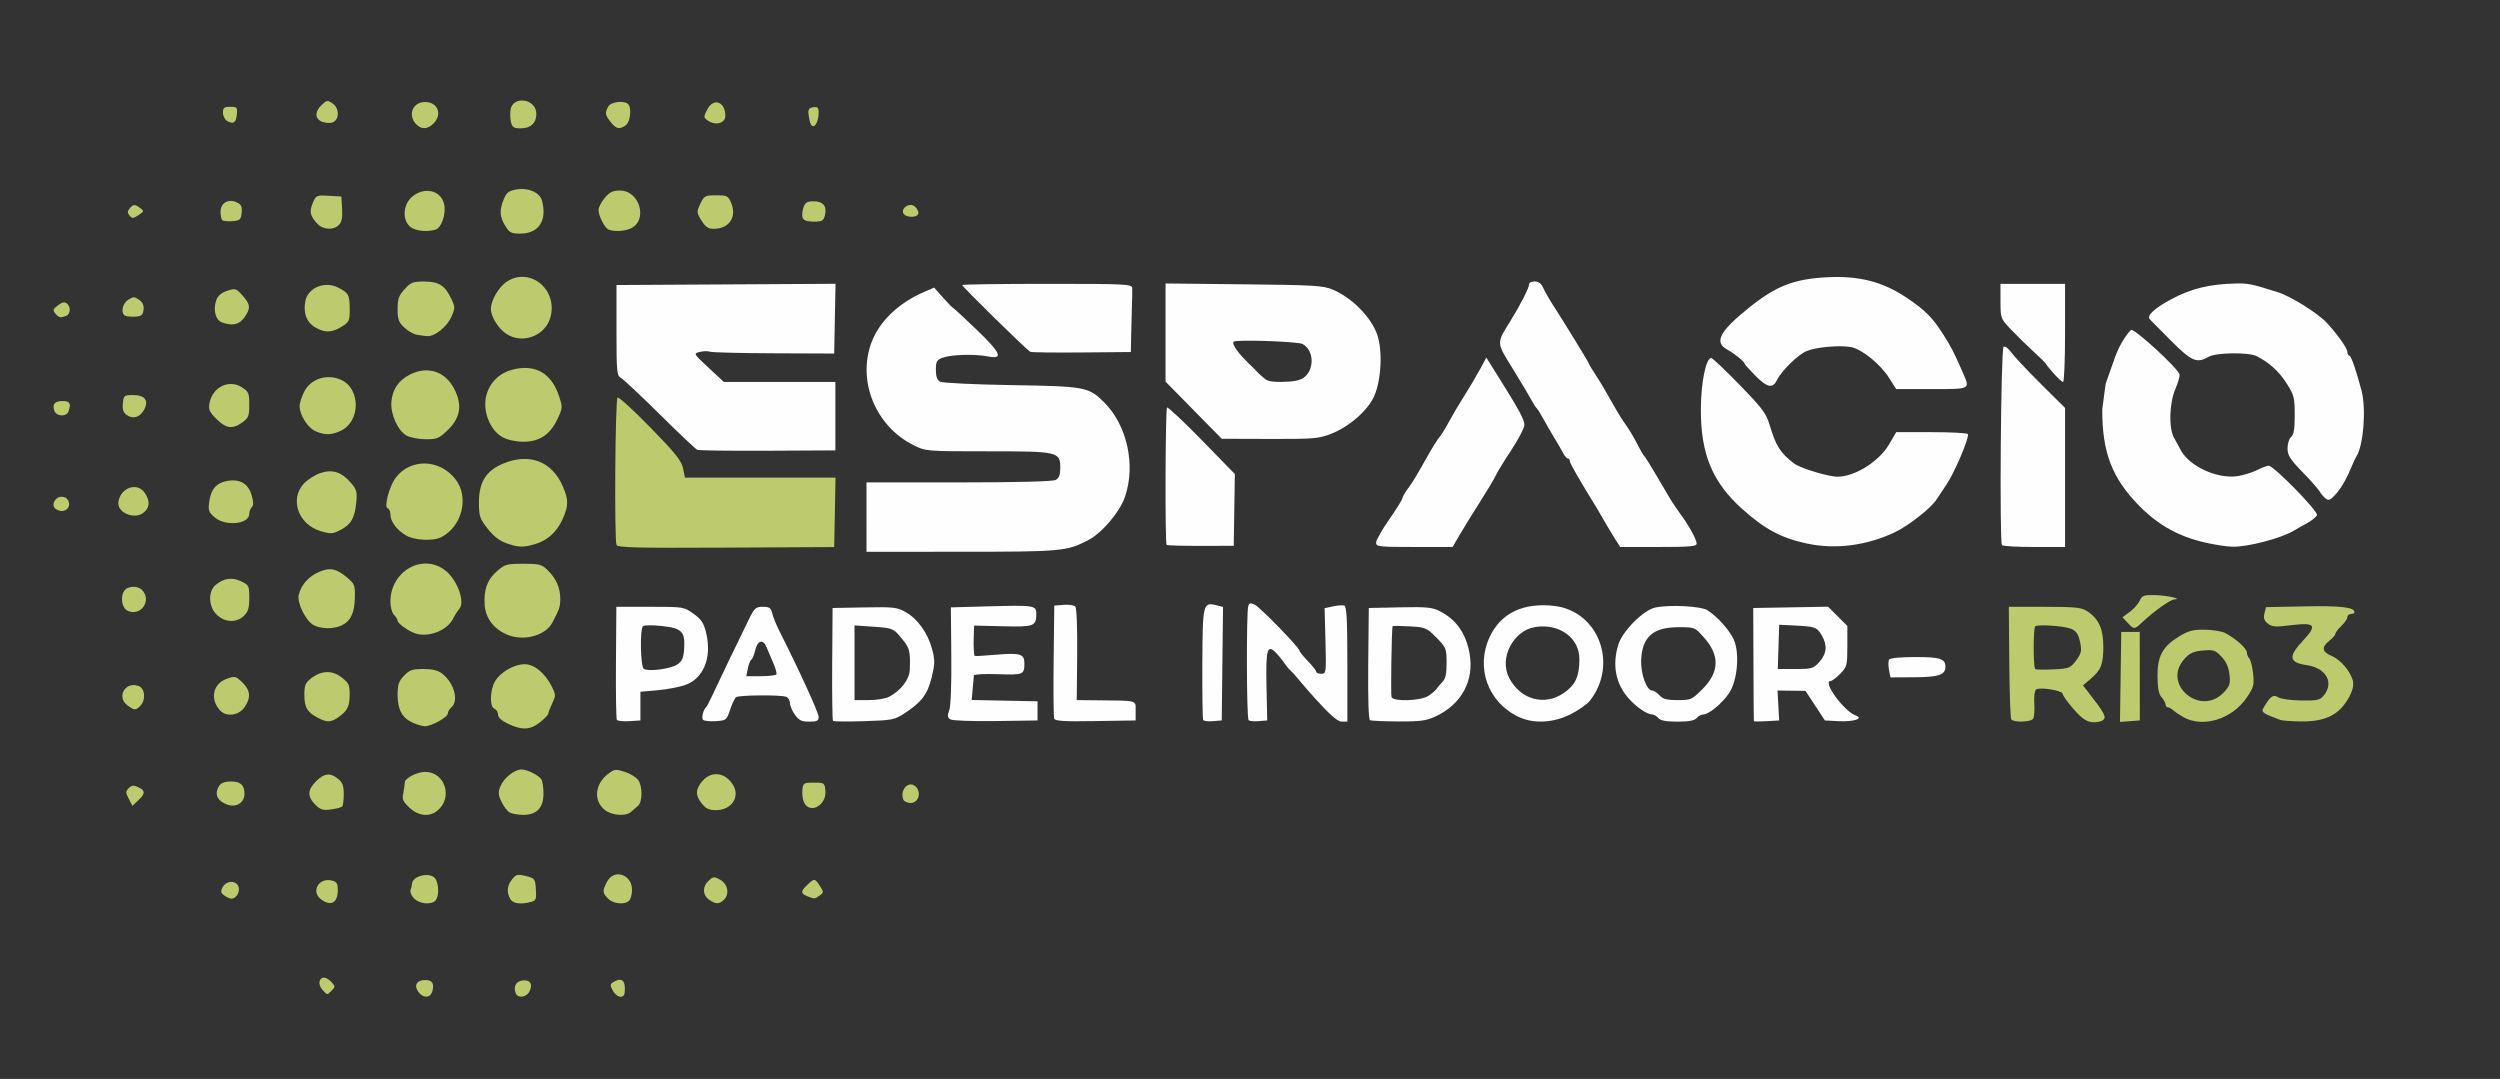 <?xml version="1.0" encoding="UTF-8" standalone="no"?>
<!-- Created with Inkscape (http://www.inkscape.org/) -->

<svg
   version="1.1"
   id="svg1"
   width="334.4"
   height="144.32"
   viewBox="0 0 334.4 144.32"
   xmlns="http://www.w3.org/2000/svg"
   xmlns:svg="http://www.w3.org/2000/svg">
  <rect x="0" y="0" width="334.4" height="144.32" fill="#333333" stroke="none"/>
  <defs
     id="defs1" />
  <g
     id="g1">
    <path
       style="fill:#fefefe"
       d="m 82.509,96.282 c -0.094,-0.152 -0.147,-3.615 -0.118,-7.696 l 0.053,-7.42 h 4.521 c 4.488,0 4.53,0.007 5.811,0.934 1.049,0.76 1.363,1.24 1.683,2.571 0.799,3.33 -0.369,6.146 -2.898,6.989 -0.78,0.26 -2.427,0.561 -3.659,0.669 l -2.24,0.197 v 1.92 1.92 l -1.491,0.096 c -0.82,0.053 -1.568,-0.028 -1.662,-0.18 z m 8.113,-7.417 c 0.637,-0.449 0.819,-0.884 0.894,-2.132 0.135,-2.257 -0.314,-2.708 -2.995,-3.001 -1.22,-0.134 -2.349,-0.123 -2.51,0.022 -0.441,0.402 -0.344,5.438 0.111,5.718 0.641,0.396 3.653,-0.011 4.5,-0.608 z m 3.388,7.386 c -0.189,-0.306 0.08,-1.341 0.429,-1.645 0.101,-0.088 0.412,-0.664 0.693,-1.28 0.582,-1.28 3.798,-7.973 5.036,-10.48 0.748,-1.515 0.932,-1.68 1.876,-1.68 0.878,0 1.08,0.142 1.253,0.88 0.114,0.484 0.535,1.528 0.936,2.32 2.62,5.173 5.269,10.96 5.269,11.51 0,0.543 -0.207,0.65 -1.258,0.65 -1.024,0 -1.382,-0.173 -1.92,-0.929 -0.364,-0.511 -0.662,-1.216 -0.662,-1.566 0,-0.35 -0.228,-0.724 -0.506,-0.831 -0.716,-0.275 -6.308,-0.233 -6.694,0.051 -0.176,0.129 -0.536,0.883 -0.8,1.675 -0.469,1.407 -0.514,1.442 -1.971,1.536 -0.82,0.053 -1.577,-0.042 -1.681,-0.211 z m 9.84,-6.045 c 0.08,-0.132 -0.107,-0.816 -0.416,-1.52 -0.309,-0.704 -0.722,-1.673 -0.917,-2.154 -0.456,-1.12 -1.219,-0.868 -1.516,0.5 -0.121,0.557 -0.344,1.092 -0.495,1.189 -0.151,0.097 -0.367,0.637 -0.48,1.2 l -0.205,1.024 h 1.941 c 1.068,0 2.007,-0.108 2.087,-0.24 z m 7.572,6.219 c -0.088,-0.091 -0.137,-3.526 -0.108,-7.632 l 0.052,-7.467 4.268,-0.08 c 3.924,-0.073 4.37,-0.021 5.535,0.643 1.601,0.913 2.947,2.815 3.515,4.966 0.384,1.456 0.376,1.941 -0.059,3.735 -0.551,2.269 -1.332,3.309 -3.603,4.802 -1.363,0.895 -1.65,0.952 -5.439,1.072 -2.2,0.07 -4.072,0.053 -4.16,-0.039 z m 7.486,-3.215 c 1.586,-0.823 2.751,-2.344 2.789,-3.642 0.078,-2.657 0.004,-2.9 -1.389,-4.533 -0.815,-0.956 -1.046,-1.037 -3.44,-1.203 l -2.566,-0.178 v 4.996 4.996 h 1.883 c 1.036,0 2.261,-0.196 2.723,-0.435 z m 8.198,3.009 c -0.378,-0.242 -0.406,-0.489 -0.137,-1.201 0.205,-0.543 0.315,-3.435 0.278,-7.337 l -0.06,-6.44 4.997,-0.136 c 6.145,-0.167 6.439,-0.123 6.432,0.978 -0.01,1.688 -0.267,1.786 -4.456,1.685 l -3.859,-0.092 -0.051,1.385 c -0.052,1.418 0.007,2.578 0.138,2.686 0.04,0.033 1.369,-0.048 2.953,-0.181 3.11,-0.261 3.68,-0.086 3.68,1.134 0,1.54 -0.129,1.594 -3.523,1.477 -1.758,-0.06 -3.211,0.012 -3.229,0.16 -0.018,0.148 -0.091,0.95 -0.163,1.781 l -0.131,1.511 4.403,0.089 4.403,0.089 v 1.28 1.28 l -5.6,0.079 c -3.152,0.045 -5.808,-0.054 -6.076,-0.226 z m 13.902,-0.093 c -0.087,-0.228 -0.12,-3.724 -0.073,-7.768 l 0.086,-7.353 1.242,-0.102 c 0.683,-0.056 1.385,0.041 1.559,0.215 0.191,0.191 0.294,2.743 0.26,6.422 l -0.056,6.105 2.818,0.028 c 5.415,0.053 5.058,-0.047 5.058,1.412 v 1.28 l -5.367,0.088 c -4.164,0.068 -5.403,-0.005 -5.526,-0.327 z m 19.927,0.177 c -0.08,-0.142 -0.13,-3.554 -0.11,-7.583 0.04,-8.017 0.088,-8.212 1.912,-7.754 l 0.855,0.215 -0.086,7.592 -0.086,7.592 -1.17,0.098 c -0.644,0.054 -1.236,-0.018 -1.316,-0.16 z m 6.075,0.024 c -0.276,-0.276 -0.31,-14.578 -0.037,-15.29 0.154,-0.402 0.327,-0.43 0.88,-0.144 0.764,0.396 5.944,5.723 5.959,6.127 0.005,0.141 0.513,0.775 1.129,1.409 0.616,0.634 1.12,1.275 1.12,1.424 0,0.149 0.303,0.271 0.672,0.271 0.656,0 0.669,-0.108 0.56,-4.387 l -0.112,-4.387 1.12,-0.242 c 0.616,-0.133 1.3,-0.18 1.52,-0.103 0.305,0.106 0.4,1.965 0.4,7.829 v 7.69 h -0.75 c -0.541,0 -1.524,-0.851 -3.52,-3.049 -1.523,-1.677 -2.751,-3.206 -2.873,-3.325 -0.06,-0.059 -0.121,-0.119 -0.35,-0.354 -0.185,-0.19 -0.414,-0.376 -0.687,-0.772 -0.241,-0.349 -0.778,-1.078 -1.255,-1.589 -1.284,-1.378 -1.488,-0.718 -1.379,4.449 l 0.094,4.48 -1.131,0.095 c -0.622,0.052 -1.234,-0.008 -1.36,-0.133 z m 16.251,0.013 c -0.203,-0.085 -0.293,-2.847 -0.246,-7.575 l 0.074,-7.44 4.161,-0.089 c 3.595,-0.077 4.325,-0.005 5.366,0.529 2.166,1.11 3.453,2.937 3.945,5.599 0.678,3.67 -1.071,6.887 -4.627,8.507 -1.18,0.538 -2.056,0.65 -4.895,0.63 -1.902,-0.014 -3.602,-0.086 -3.778,-0.16 z m 7.771,-3.247 c 0.478,-0.304 0.98,-0.729 1.116,-0.944 0.136,-0.216 0.496,-0.641 0.8,-0.946 0.407,-0.408 0.551,-1.08 0.547,-2.551 -0.006,-1.918 -0.06,-2.052 -1.367,-3.372 -1.304,-1.317 -1.454,-1.38 -3.594,-1.501 -1.228,-0.069 -2.247,-0.074 -2.264,-0.01 -0.13,0.493 -0.259,9.164 -0.141,9.476 0.238,0.629 3.85,0.517 4.903,-0.152 z m 12.132,2.813 c -4.138,-1.931 -5.837,-6.622 -3.889,-10.74 1.502,-3.174 4.505,-4.603 8.65,-4.116 5.913,0.695 8.569,7.819 4.731,12.685 -0.377,0.478 -1.557,1.301 -2.622,1.83 -2.289,1.136 -4.89,1.265 -6.87,0.341 z m 6.005,-3.212 c 1.562,-1.075 2.092,-2.22 2.092,-4.525 0,-2.846 -2.647,-4.791 -5.866,-4.308 -2.977,0.446 -4.913,4.177 -3.534,6.81 1.53,2.922 4.718,3.804 7.308,2.023 z m 12.652,3.352 c -0.219,-0.264 -0.593,-0.48 -0.831,-0.48 -0.696,0 -2.18,-1.032 -3.222,-2.24 -1.675,-1.943 -2.126,-4.391 -1.307,-7.085 0.556,-1.827 3.353,-4.64 4.951,-4.979 1.944,-0.412 6.141,-0.188 6.997,0.373 1.315,0.862 2.873,2.592 3.474,3.858 0.842,1.774 0.538,5.496 -0.587,7.197 -0.908,1.372 -2.72,2.875 -3.466,2.875 -0.27,0 -0.67,0.216 -0.889,0.48 -0.282,0.34 -1.029,0.48 -2.56,0.48 -1.531,0 -2.278,-0.14 -2.56,-0.48 z m 5.869,-3.84 c 2.303,-2.302 2.379,-4.518 0.238,-6.929 -1.234,-1.389 -1.239,-1.391 -3.431,-1.383 -3.393,0.013 -4.847,1.295 -4.976,4.389 -0.077,1.844 0.726,4.083 1.466,4.083 0.228,0 0.676,0.288 0.995,0.64 0.452,0.499 0.986,0.64 2.424,0.64 1.76,0 1.911,-0.066 3.285,-1.44 z m 6.905,4.257 c -0.014,-0.053 -0.038,-3.481 -0.054,-7.617 l -0.028,-7.52 5.006,-0.088 5.006,-0.088 1.288,1.288 1.288,1.288 v 2.709 c 0,2.572 -0.048,2.758 -0.949,3.68 -0.522,0.534 -1.098,0.971 -1.28,0.971 -1.172,0 1.774,4.062 3.349,4.617 1.141,0.403 -0.265,0.866 -2.301,0.759 l -1.82,-0.096 -1.3,-1.978 -1.3,-1.978 -1.869,-0.022 -1.869,-0.022 0.109,2 0.109,2 -1.68,0.097 c -0.924,0.053 -1.692,0.053 -1.706,0 z m 8.773,-7.934 c 0.986,-1.106 1.082,-2.236 0.304,-3.554 -0.645,-1.092 -0.87,-1.173 -3.611,-1.307 l -2.08,-0.102 -0.092,2.96 -0.092,2.96 h 2.359 c 2.216,0 2.411,-0.058 3.212,-0.957 z m 9.301,1.058 c -0.105,-0.561 -0.097,-1.173 0.019,-1.36 0.127,-0.205 1.515,-0.341 3.488,-0.341 3.351,0 4.045,0.224 4.045,1.305 0,1.079 -0.911,1.383 -4.191,1.399 l -3.17,0.016 z M 115.902,69.166 v -4.64 h 12.341 c 7.895,0 12.564,-0.119 12.96,-0.331 0.45,-0.241 0.619,-0.673 0.619,-1.582 0,-2.194 -0.23,-2.247 -9.705,-2.247 -8.256,0 -8.288,-0.003 -9.929,-0.823 -5.077,-2.538 -7.546,-8.586 -5.614,-13.751 1.044,-2.79 3.596,-5.247 6.973,-6.714 l 1.406,-0.611 1.197,1.349 c 0.659,0.742 1.25,1.351 1.314,1.354 0.064,0.003 1.449,1.281 3.077,2.841 3.365,3.225 3.741,4.085 1.6,3.663 -1.752,-0.345 -4.952,-0.251 -6.08,0.18 -0.757,0.289 -0.88,0.515 -0.88,1.613 0,0.908 0.169,1.367 0.583,1.589 0.321,0.172 4.605,0.377 9.52,0.456 9.939,0.161 10.333,0.234 12.427,2.328 3.056,3.056 4.22,8.358 2.768,12.606 -0.704,2.059 -3.079,4.855 -4.939,5.815 -2.866,1.479 -3.514,1.538 -16.918,1.542 l -12.72,0.004 z m 40.144,3.717 c -0.224,-0.224 -0.169,-18.145 0.056,-18.37 0.11,-0.11 2.196,1.846 4.636,4.347 l 4.437,4.546 -0.076,4.8 -0.076,4.8 -4.416,0.01 c -2.429,0.006 -4.481,-0.054 -4.56,-0.133 z m 28.016,-0.3 c 0,-0.321 0.792,-1.721 1.76,-3.111 0.968,-1.391 1.76,-2.654 1.76,-2.808 0,-0.154 0.324,-0.73 0.72,-1.282 0.81,-1.129 0.883,-1.249 2.592,-4.275 0.677,-1.2 1.429,-2.404 1.671,-2.676 0.242,-0.272 0.799,-1.172 1.239,-1.999 0.44,-0.827 1.344,-2.359 2.009,-3.403 0.665,-1.044 1.612,-2.64 2.104,-3.547 l 0.894,-1.648 1.671,2.666 c 2.77,4.42 3.42,5.627 3.42,6.354 0,0.382 -0.794,1.899 -1.764,3.372 -0.97,1.473 -1.908,3.007 -2.085,3.409 -0.177,0.402 -1.102,1.955 -2.056,3.451 -0.954,1.496 -2.177,3.476 -2.718,4.4 l -0.983,1.68 h -5.117 c -4.737,0 -5.117,-0.043 -5.117,-0.583 z m 31.892,-0.617 c -0.416,-0.66 -1.03,-1.687 -1.364,-2.282 -0.334,-0.595 -0.752,-1.315 -0.928,-1.6 -2.413,-3.908 -3.68,-6.112 -3.68,-6.403 0,-0.196 -0.121,-0.356 -0.269,-0.356 -0.148,0 -0.433,-0.324 -0.633,-0.72 -0.2,-0.396 -0.718,-1.296 -1.151,-2 -0.433,-0.704 -1.1,-1.856 -1.482,-2.56 -0.383,-0.704 -0.788,-1.352 -0.9,-1.44 -0.113,-0.088 -0.435,-0.592 -0.715,-1.12 -0.281,-0.528 -1.403,-2.409 -2.495,-4.18 -2.226,-3.612 -2.216,-3.289 -0.201,-6.54 1.28,-2.066 2.407,-4.304 2.407,-4.782 0,-0.186 0.337,-0.338 0.749,-0.338 0.508,0 0.875,0.283 1.142,0.88 0.216,0.484 0.72,1.384 1.119,2 1.566,2.415 4.99,8.001 4.99,8.14 0,0.081 0.412,0.767 0.917,1.524 0.504,0.757 1.389,2.24 1.965,3.296 0.577,1.056 1.352,2.349 1.723,2.873 0.838,1.185 1.289,1.935 2.022,3.367 0.315,0.616 0.661,1.192 0.768,1.28 0.107,0.088 0.872,1.312 1.7,2.72 0.828,1.408 1.677,2.847 1.885,3.199 0.209,0.351 0.749,1.143 1.2,1.76 1.195,1.633 2.22,3.489 2.22,4.02 0,0.383 -0.872,0.462 -5.116,0.462 h -5.116 z m 25.629,0.715 c -3.356,-0.733 -5.558,-1.918 -8.548,-4.601 -3.998,-3.588 -5.555,-7.359 -5.526,-13.385 0.017,-3.552 0.679,-6.81 1.384,-6.81 0.164,0 1.871,1.615 3.792,3.588 3.031,3.114 3.563,3.823 4.02,5.36 0.832,2.8 1.405,3.712 3.223,5.132 0.693,0.541 3.525,1.475 5.335,1.76 2.28,0.359 5.951,-1.771 7.436,-4.315 l 0.937,-1.605 h 4.714 c 2.593,0 4.786,0.116 4.874,0.259 0.24,0.388 -1.774,5.142 -2.856,6.74 -0.52,0.769 -1.145,1.705 -1.389,2.08 -0.716,1.101 -3.736,3.462 -5.507,4.304 -3.815,1.813 -8.01,2.34 -11.89,1.493 z m 26.199,0.229 c -0.348,-0.563 -0.141,-26.303 0.213,-26.521 0.195,-0.121 0.645,0.2 1.01,0.72 0.362,0.516 2.134,2.404 3.938,4.198 l 3.28,3.26 v 9.3 9.3 h -4.141 c -2.278,0 -4.212,-0.115 -4.299,-0.256 z m 27.142,-0.345 c -3.488,-0.802 -6.208,-2.312 -8.711,-4.835 -3.765,-3.795 -5.04,-7.314 -5.014,-13 l 0.455,-3.41 1.265,-3.576 c 0.702,-1.986 1.91,-3.508 2.162,-3.605 0.474,-0.182 6.246,5.126 6.451,5.932 0.06,0.234 -0.192,1.125 -0.56,1.979 -0.807,1.875 -0.901,5.159 -0.186,6.475 0.263,0.484 0.679,1.25 0.924,1.703 1.167,2.154 4.871,3.854 7.548,3.464 0.795,-0.116 1.98,-0.48 2.633,-0.808 0.653,-0.329 1.357,-0.598 1.565,-0.598 0.671,0 6.654,6.117 6.464,6.61 -0.097,0.252 -0.698,0.741 -1.336,1.087 -0.638,0.346 -1.377,0.765 -1.641,0.931 -1.698,1.066 -6.276,2.274 -8.386,2.211 -0.756,-0.022 -2.391,-0.274 -3.633,-0.56 z m 16.155,-5.885 c -0.277,-0.217 -0.639,-0.64 -0.805,-0.941 -0.166,-0.301 -1.2,-1.471 -2.297,-2.601 -1.675,-1.725 -1.995,-2.234 -1.995,-3.174 0,-0.616 0.216,-1.299 0.48,-1.518 0.353,-0.293 0.48,-1.071 0.48,-2.935 0,-2.337 -0.085,-2.67 -1.087,-4.236 -1.026,-1.604 -2.248,-2.717 -3.985,-3.63 -1.051,-0.552 -5.437,-0.498 -6.448,0.08 -1.591,0.91 -2.246,0.628 -5.039,-2.163 -1.452,-1.451 -2.723,-2.733 -2.826,-2.85 -0.443,-0.505 0.616,-1.483 2.958,-2.731 2.593,-1.382 5.058,-1.978 8.497,-2.058 1.707,-0.039 2.153,0.052 5.685,1.167 1.756,0.554 5.359,2.817 6.564,4.123 1.412,1.53 2.72,3.382 2.72,3.853 0,0.274 0.114,0.499 0.254,0.499 0.244,0 0.917,1.917 1.641,4.677 0.637,2.429 0.282,7.183 -0.654,8.763 -0.156,0.264 -0.371,0.696 -0.477,0.96 -0.75,1.87 -1.478,3.183 -2.258,4.074 -0.756,0.864 -0.988,0.969 -1.408,0.64 z M 93.268,60.167 c -0.217,-0.093 -2.456,-2.211 -4.977,-4.705 -2.521,-2.494 -4.863,-4.695 -5.206,-4.89 -0.583,-0.332 -0.623,-0.743 -0.623,-6.4 V 38.126 l 14.649,-0.083 14.649,-0.083 -0.089,4.665 -0.089,4.665 -8.08,-0.032 c -4.444,-0.017 -8.296,-0.115 -8.561,-0.216 -0.264,-0.101 -0.868,-0.087 -1.341,0.031 -0.856,0.215 -0.85,0.226 1.178,2.115 l 2.039,1.899 h 7.462 7.462 v 4.578 4.578 l -9.04,0.047 c -4.972,0.026 -9.217,-0.029 -9.434,-0.123 z m 66.394,-5.3 -3.76,-3.824 v -6.562 -6.562 l 10.48,0.111 c 9.457,0.1 10.62,0.17 11.92,0.723 2.524,1.074 5.062,3.632 5.892,5.942 0.776,2.157 0.575,6.207 -0.414,8.366 -0.868,1.894 -3.356,4.049 -5.737,4.969 -1.666,0.644 -2.365,0.702 -8.22,0.683 l -6.4,-0.021 z m 14.627,-4.282 c 1.567,-1.027 1.532,-3.72 -0.059,-4.572 -0.636,-0.34 -8.904,-0.618 -9.213,-0.309 -0.313,0.313 0.728,1.573 1.157,2.032 0.231,0.247 0.564,0.553 0.768,0.79 0.229,0.265 0.588,0.535 0.836,0.811 0.232,0.259 0.606,0.674 0.995,0.976 0.613,0.478 0.537,0.772 2.552,0.772 1.458,0 2.458,-0.169 2.965,-0.501 z m 78.397,-0.034 c -1.161,-1.84 -3.645,-3.852 -5.087,-4.123 -1.514,-0.284 -4.609,-0.01 -5.936,0.526 -1.144,0.462 -3.342,2.611 -3.981,3.892 -0.576,1.156 -1.303,1.009 -2.868,-0.579 -0.81,-0.821 -1.472,-1.562 -1.472,-1.646 0,-0.247 -1.367,-1.348 -2.32,-1.87 -1.777,-0.973 -1.013,-2.433 2.934,-5.604 3.629,-2.915 6.032,-3.844 10.514,-4.065 4.23,-0.208 7.389,0.61 10.556,2.734 2.485,1.667 3.45,2.636 4.928,4.951 1.026,1.607 1.456,2.448 2.622,5.129 0.956,2.2 1.055,2.149 -4.21,2.149 h -4.736 z m 21.995,-0.616 c -0.56,-0.633 -1.019,-1.203 -1.019,-1.267 0,-0.064 -0.748,-0.806 -1.663,-1.649 -0.914,-0.843 -2.28,-2.181 -3.035,-2.973 -1.356,-1.423 -1.372,-1.467 -1.377,-3.76 l -0.005,-2.32 h 4.32 4.32 v 6.56 c 0,3.608 -0.117,6.56 -0.261,6.56 -0.144,0 -0.72,-0.518 -1.28,-1.151 z M 137.816,47.062 c -0.402,-0.173 -9.114,-8.715 -9.114,-8.936 0,-0.088 5.112,-0.16 11.36,-0.16 10.596,0 11.362,0.038 11.386,0.56 0.014,0.308 -0.004,1.424 -0.042,2.48 -0.037,1.056 -0.085,2.856 -0.106,4 l -0.038,2.08 -6.56,0.058 c -3.608,0.032 -6.707,-0.005 -6.886,-0.082 z"
       id="path13" />
    <path
       style="fill:#bdcb6e"
       d="m 55.929,132.628 c -0.594,-0.848 -0.166,-1.542 0.953,-1.542 0.923,0 1.218,0.446 0.964,1.458 -0.248,0.988 -1.252,1.032 -1.917,0.084 z m 13.056,0.237 c -0.349,-0.91 0.03,-1.617 0.922,-1.72 1.034,-0.119 1.416,0.532 0.889,1.516 -0.408,0.762 -1.547,0.89 -1.81,0.204 z m 12.986,-0.359 c -0.377,-0.704 -0.373,-0.863 0.026,-1.115 1.02,-0.645 1.585,-0.355 1.585,0.816 0,0.872 -0.13,1.12 -0.586,1.12 -0.322,0 -0.784,-0.369 -1.025,-0.821 z m -38.858,-0.127 c -0.612,-0.677 -0.467,-1.612 0.25,-1.612 0.242,0 0.686,0.271 0.985,0.602 0.502,0.555 0.504,0.643 0.027,1.12 -0.64,0.64 -0.578,0.646 -1.262,-0.11 z m -0.1,-12.03 c -1.491,-1.044 -0.414,-3.018 1.399,-2.563 0.618,0.155 0.77,0.401 0.77,1.243 0,1.707 -0.865,2.233 -2.169,1.32 z m 12.384,-0.167 c -0.366,-0.366 -0.582,-0.881 -0.48,-1.146 0.102,-0.265 0.185,-0.603 0.185,-0.752 0,-1.194 2.613,-1.733 3.189,-0.658 0.447,0.836 0.419,2.365 -0.053,2.837 -0.6,0.6 -2.109,0.451 -2.841,-0.281 z m 12.836,0.046 c -0.492,-0.92 -0.404,-1.781 0.269,-2.612 0.536,-0.662 0.733,-0.709 1.84,-0.435 1.195,0.295 1.243,0.359 1.335,1.785 0.085,1.312 0.013,1.501 -0.64,1.676 -1.408,0.377 -2.465,0.221 -2.805,-0.413 z m 13.109,-0.021 c -0.768,-0.768 -0.786,-1.029 -0.152,-2.256 0.93,-1.799 3.352,-1.008 3.352,1.095 0,0.568 -0.173,1.206 -0.384,1.417 -0.592,0.592 -2.105,0.455 -2.816,-0.256 z m 13.511,0.142 c -0.892,-0.625 -0.914,-1.779 -0.049,-2.562 0.604,-0.547 0.737,-0.557 1.52,-0.12 1.019,0.57 1.287,1.905 0.533,2.659 -0.65,0.65 -1.1,0.655 -2.003,0.022 z M 30.002,119.781 c -0.482,-0.352 -0.518,-0.544 -0.21,-1.12 0.486,-0.909 1.83,-0.934 2.114,-0.039 0.221,0.695 -0.309,1.585 -0.943,1.585 -0.209,0 -0.641,-0.191 -0.961,-0.425 z m 77.979,0.095 c -0.909,-0.366 -0.905,-0.664 0.021,-1.534 0.935,-0.879 0.989,-0.874 1.665,0.158 0.534,0.815 0.533,0.872 -0.024,1.28 -0.666,0.487 -0.688,0.488 -1.661,0.097 z M 54.777,108.042 c -0.873,-0.815 -1.002,-1.119 -0.834,-1.96 0.109,-0.547 0.199,-1.189 0.199,-1.427 0,-0.557 1.647,-1.408 2.725,-1.408 2.674,0 3.76,3.456 1.632,5.193 -1.066,0.87 -2.533,0.714 -3.723,-0.398 z m 13.375,0.625 c -0.302,-0.176 -0.787,-0.821 -1.078,-1.433 -0.444,-0.935 -0.464,-1.267 -0.128,-2.078 0.457,-1.104 1.874,-2.229 2.808,-2.229 0.777,0 2.308,0.767 2.67,1.339 0.147,0.232 0.269,1.08 0.272,1.885 0.006,1.901 -0.915,2.86 -2.736,2.846 -0.693,-0.005 -1.507,-0.154 -1.809,-0.33 z m 12.778,-0.304 c -1.603,-1.261 -1.38,-3.524 0.482,-4.902 0.796,-0.589 0.98,-0.607 2.183,-0.21 0.722,0.238 1.519,0.727 1.77,1.086 0.607,0.867 0.587,2.935 -0.034,3.457 -0.27,0.227 -0.692,0.593 -0.937,0.813 -0.681,0.611 -2.544,0.48 -3.464,-0.244 z M 42.166,107.62 c -1.074,-1.074 -1.042,-1.965 0.111,-3.118 1.088,-1.088 1.895,-1.177 2.949,-0.324 0.592,0.479 0.755,0.924 0.755,2.053 0,0.793 -0.096,1.538 -0.214,1.655 -0.117,0.117 -0.791,0.291 -1.496,0.386 -1.08,0.145 -1.412,0.042 -2.106,-0.652 z m 51.715,-0.123 c -0.898,-1.115 -0.871,-1.952 0.095,-3.051 1.264,-1.437 3.228,-1.092 4.172,0.732 0.805,1.556 -0.408,3.188 -2.37,3.188 -0.918,0 -1.361,-0.203 -1.897,-0.869 z m -63.628,0.071 c -1.077,-0.453 -1.48,-1.146 -1.165,-2.001 0.288,-0.78 0.738,-1.029 1.869,-1.035 1.202,-0.006 1.744,0.498 1.744,1.622 0,1.278 -1.168,1.953 -2.449,1.414 z m 77.321,-0.176 c -0.193,-0.36 -0.306,-1.116 -0.251,-1.68 0.096,-0.987 0.153,-1.025 1.539,-1.025 1.399,0 1.443,0.03 1.543,1.07 0.184,1.919 -2.002,3.183 -2.83,1.635 z m -90.349,-0.542 c -0.436,-0.843 -0.436,-0.993 0.001,-1.43 0.388,-0.388 0.646,-0.415 1.26,-0.131 0.975,0.452 0.975,0.859 0.001,1.774 l -0.775,0.728 z m 103.6,0.096 c -0.507,-1.321 0.765,-2.628 1.673,-1.72 0.793,0.793 0.353,2.182 -0.692,2.182 -0.442,0 -0.884,-0.208 -0.981,-0.461 z M 67.982,96.825 c -0.886,-0.415 -1.36,-0.846 -1.36,-1.234 0,-0.328 -0.216,-0.679 -0.48,-0.781 -0.668,-0.256 -0.622,-2.465 0.077,-3.683 0.697,-1.214 2.554,-2.282 3.967,-2.281 1.273,8.89e-4 2.697,1.166 3.6,2.946 0.566,1.115 0.571,1.252 0.079,2.288 -0.288,0.606 -0.523,1.224 -0.523,1.374 -5e-6,0.149 -0.496,0.668 -1.103,1.152 -1.304,1.041 -2.386,1.096 -4.257,0.219 z M 55.231,96.68 c -1.423,-0.625 -2.049,-1.762 -2.049,-3.724 0,-1.38 0.151,-1.831 0.86,-2.571 0.734,-0.767 1.112,-0.898 2.59,-0.898 1.248,0 1.957,0.179 2.548,0.644 1.573,1.237 2.217,3.635 1.203,4.476 -0.264,0.219 -0.48,0.594 -0.48,0.833 0,0.502 -2.26,1.74 -3.107,1.701 -0.315,-0.014 -1.019,-0.222 -1.563,-0.461 z M 279.829,96.595 c -0.775,-0.081 -1.394,-0.52 -2.48,-1.762 -0.796,-0.91 -1.448,-1.824 -1.448,-2.03 0,-0.43 -2.984,-0.926 -3.533,-0.588 -0.217,0.134 -0.321,0.883 -0.26,1.868 0.056,0.904 -0.012,1.824 -0.152,2.044 -0.302,0.477 -2.652,0.539 -2.937,0.078 -0.11,-0.177 -0.226,-3.633 -0.259,-7.68 l -0.06,-7.358 4.8,0.002 c 4.149,0.002 4.923,0.083 5.707,0.6 1.519,1.002 2.133,2.355 2.133,4.706 0,2.392 -0.296,3.144 -1.712,4.348 l -1.007,0.857 0.704,0.903 c 2.178,2.795 2.458,3.32 1.99,3.726 -0.25,0.216 -0.918,0.345 -1.486,0.285 z m -2.145,-8.23 c 0.662,-0.868 0.775,-1.281 0.604,-2.197 -0.354,-1.888 -0.761,-2.182 -3.373,-2.438 -1.305,-0.128 -2.513,-0.107 -2.683,0.047 -0.268,0.242 -0.278,5.274 -0.012,5.709 0.054,0.088 1.122,0.112 2.373,0.054 2.151,-0.101 2.32,-0.165 3.091,-1.175 z m -235.223,7.618 c -1.392,-0.751 -1.738,-1.352 -1.75,-3.033 -0.008,-1.238 0.134,-1.61 0.822,-2.152 1.427,-1.123 2.84,-1.195 4.13,-0.211 1.001,0.764 1.116,1.009 1.107,2.356 -0.011,1.594 -0.305,2.159 -1.581,3.038 -0.97,0.669 -1.492,0.669 -2.729,0.002 z m 241.193,-5.438 0.087,-6.019 h 1.236 1.236 l 0.004,5.92 0.004,5.92 -1.327,0.099 -1.327,0.099 z m 8.419,5.392 c -0.522,-0.292 -1.144,-0.711 -1.383,-0.931 -0.239,-0.22 -0.568,-0.4 -0.731,-0.4 -0.163,0 -0.297,-0.169 -0.297,-0.375 0,-0.206 -0.237,-0.636 -0.526,-0.956 -0.375,-0.414 -0.532,-1.21 -0.546,-2.763 -0.025,-2.723 0.649,-3.999 2.823,-5.342 1.306,-0.807 1.875,-0.96 3.504,-0.94 1.07,0.013 2.305,0.217 2.745,0.452 1.416,0.759 2.88,2.07 2.88,2.58 10e-6,0.273 0.146,0.642 0.325,0.821 0.179,0.179 0.407,1.086 0.507,2.017 0.166,1.54 0.087,1.832 -0.88,3.249 -1.941,2.845 -5.828,4.039 -8.421,2.588 z m 5.385,-3.325 c 0.799,-0.852 0.896,-1.16 0.757,-2.396 -0.11,-0.978 -0.445,-1.718 -1.076,-2.383 -0.832,-0.876 -1.063,-0.951 -2.498,-0.817 -1.267,0.119 -1.759,0.348 -2.48,1.154 -3.022,3.382 2.192,7.754 5.297,4.442 z m 7.564,3.687 c -2.359,-0.866 -2.593,-1.033 -2.262,-1.604 0.918,-1.579 1.291,-1.85 1.965,-1.429 0.362,0.226 1.727,0.417 3.092,0.433 2.164,0.025 2.511,-0.054 3.024,-0.688 1.389,-1.715 0.297,-3.66 -2.267,-4.037 -2.42,-0.356 -2.545,-1.123 -0.533,-3.274 1.958,-2.093 1.668,-2.473 -1.581,-2.074 -2.121,0.261 -2.564,0.229 -3.124,-0.224 -0.485,-0.393 -0.599,-0.741 -0.443,-1.36 l 0.209,-0.832 5.199,-0.102 c 4.805,-0.094 6.63,0.12 6.637,0.778 0.001,0.132 -0.214,0.24 -0.478,0.24 -0.264,0 -0.48,0.191 -0.48,0.424 0,0.233 -0.36,0.762 -0.8,1.176 -0.44,0.413 -0.8,0.886 -0.8,1.05 0,0.164 -0.36,0.581 -0.8,0.927 -1.096,0.862 -1.003,1.491 0.301,2.035 1.209,0.505 2.547,2.087 2.848,3.368 0.125,0.529 -0.041,1.259 -0.466,2.052 -1.301,2.428 -3.146,3.379 -6.482,3.342 -1.254,-0.014 -2.497,-0.105 -2.761,-0.202 z M 29.416,95.006 c -1.359,-1.508 -0.934,-3.538 0.878,-4.194 1.135,-0.41 1.228,-0.39 2.118,0.462 1.101,1.054 1.182,2.079 0.269,3.362 -0.78,1.096 -2.44,1.283 -3.264,0.369 z M 17.102,94.391 c -1.583,-1.104 -0.379,-3.304 1.44,-2.631 0.868,0.321 0.996,1.886 0.217,2.664 -0.609,0.609 -0.74,0.607 -1.657,-0.033 z m 50.64,-9.542 c -1.728,-0.767 -2.787,-2.186 -2.91,-3.9 -0.149,-2.079 0.33,-3.398 1.66,-4.565 1.027,-0.902 1.293,-0.976 3.503,-0.976 2.181,0 2.47,0.078 3.28,0.88 1.116,1.105 1.666,2.354 1.666,3.779 0,1.097 -0.067,1.303 -1.041,3.181 -0.941,1.816 -3.927,2.592 -6.159,1.602 z m -12.16,-0.114 c -0.925,-0.301 -2.4,-1.35 -2.4,-1.708 0,-0.168 -0.216,-0.522 -0.48,-0.786 -0.268,-0.268 -0.48,-1.05 -0.48,-1.769 0,-4.14 4.423,-6.575 7.435,-4.092 1.527,1.259 2.556,4.116 1.807,5.019 -0.258,0.312 -0.649,0.927 -0.868,1.367 -0.776,1.561 -3.264,2.537 -5.015,1.968 z m -13.6,-1.102 c -1.055,-0.533 -2.279,-2.99 -2.022,-4.057 0.32,-1.327 1.265,-2.419 2.623,-3.031 1.516,-0.684 2.371,-0.527 3.842,0.705 1.013,0.848 1.081,1.026 1.041,2.742 -0.047,2.03 -0.588,3.123 -1.824,3.687 -1.058,0.482 -2.657,0.463 -3.66,-0.045 z m 242.616,-0.326 -0.695,-0.74 0.976,-0.722 c 0.537,-0.397 1.136,-1.072 1.331,-1.5 0.311,-0.683 0.553,-0.774 1.983,-0.746 1.601,0.031 3.822,0.51 2.671,0.576 -0.565,0.032 -2.623,1.486 -4.284,3.026 -1.107,1.027 -1.116,1.027 -1.982,0.105 z M 29.082,82.312 c -1.199,-1.032 -1.315,-3.203 -0.218,-4.091 1.104,-0.894 2.18,-1.04 3.392,-0.462 1.035,0.493 1.086,0.599 1.086,2.227 0,1.373 -0.146,1.846 -0.741,2.405 -0.978,0.919 -2.396,0.887 -3.519,-0.079 z M 17.102,81.712 c -1.035,-0.465 -1.044,-2.686 -0.012,-3.068 0.95,-0.352 1.8,-0.093 2.209,0.672 0.785,1.468 -0.688,3.074 -2.197,2.396 z M 82.465,72.9 c -0.305,-0.794 -0.173,-19.53 0.139,-19.723 0.166,-0.103 2.146,1.702 4.4,4.011 3.339,3.421 4.145,4.429 4.356,5.448 l 0.259,1.25 h 10.07 10.07 l -0.089,4.644 -0.088,4.644 -14.477,0.076 C 85.292,73.312 82.599,73.248 82.465,72.9 Z M 67.692,72.644 c -0.89,-0.315 -1.711,-0.96 -2.48,-1.947 -1.044,-1.34 -1.15,-1.662 -1.15,-3.51 0,-2.707 0.957,-4.228 3.262,-5.186 3.5,-1.455 6.526,-0.289 7.965,3.07 0.769,1.795 0.768,2.571 -0.005,4.309 -0.782,1.758 -1.999,2.879 -3.67,3.382 -1.639,0.493 -2.253,0.475 -3.923,-0.117 z M 54.259,71.593 c -1.229,-0.75 -2.037,-1.856 -2.037,-2.791 0,-0.386 -0.17,-0.759 -0.379,-0.828 -0.505,-0.168 0.25,-2.977 1.098,-4.087 1.999,-2.615 5.893,-2.499 8,0.239 1.834,2.383 0.877,6.274 -1.899,7.717 -1.104,0.574 -3.65,0.441 -4.784,-0.25 z M 42.901,71.047 c -3.008,-0.889 -4.203,-4.284 -2.244,-6.375 0.502,-0.536 1.502,-1.168 2.222,-1.406 1.611,-0.532 2.856,-0.116 4.107,1.37 0.729,0.866 0.81,1.192 0.661,2.639 -0.212,2.055 -0.713,2.904 -2.145,3.636 -1.005,0.514 -1.273,0.527 -2.601,0.135 z M 28.705,69.197 c -0.79,-0.679 -0.875,-0.927 -0.717,-2.105 0.22,-1.643 0.947,-2.49 2.363,-2.756 1.688,-0.317 2.835,0.328 3.291,1.85 0.278,0.928 0.291,1.397 0.045,1.644 -0.19,0.19 -0.345,0.599 -0.345,0.909 0,1.387 -3.188,1.702 -4.636,0.457 z M 17.028,68.77 c -0.915,-0.359 -1.353,-1.052 -1.158,-1.83 0.462,-1.842 2.567,-2.431 3.515,-0.984 0.677,1.033 0.654,1.868 -0.068,2.522 -0.589,0.533 -1.41,0.638 -2.289,0.293 z M 7.468,68.081 c -0.693,-0.439 -0.141,-1.635 0.754,-1.635 0.491,0 0.833,0.239 0.973,0.68 0.21,0.661 -0.241,1.23 -0.973,1.23 -0.176,0 -0.515,-0.124 -0.754,-0.275 z M 67.257,58.496 c -0.719,-0.381 -1.355,-1.092 -1.789,-2 -1.437,-3.006 -0.015,-6.257 3.086,-7.053 3.034,-0.779 5.193,0.449 6.219,3.538 0.5,1.505 0.493,1.603 -0.218,3.098 -0.979,2.059 -2.413,3.008 -4.546,3.008 -0.976,0 -2.088,-0.239 -2.753,-0.591 z M 54.386,58.266 c -1.169,-0.634 -2.192,-2.923 -2.035,-4.552 0.16,-1.66 0.967,-2.841 2.467,-3.606 2.408,-1.228 4.782,-0.432 5.994,2.009 1.05,2.117 0.752,3.811 -0.962,5.449 -1.128,1.078 -1.424,1.199 -2.922,1.187 -0.917,-0.007 -2.061,-0.227 -2.542,-0.488 z m -12.213,-0.601 c -1.005,-0.444 -2.076,-2.134 -2.098,-3.311 -0.007,-0.403 0.269,-1.287 0.615,-1.965 0.889,-1.742 3.065,-2.433 4.952,-1.573 2.604,1.186 2.584,5.544 -0.031,6.791 -1.277,0.609 -2.157,0.624 -3.438,0.058 z M 28.951,56.04 c -0.972,-0.972 -1.098,-1.268 -0.92,-2.159 0.424,-2.122 2.592,-3.173 4.306,-2.088 0.921,0.583 1.005,0.778 1.005,2.343 0,1.519 -0.102,1.78 -0.929,2.369 -1.32,0.94 -2.171,0.825 -3.461,-0.465 z M 16.914,55.484 c -0.415,-0.303 -0.553,-0.745 -0.478,-1.532 0.1,-1.054 0.164,-1.106 1.35,-1.106 1.622,0 2.167,0.746 1.464,2.003 -0.561,1.003 -1.489,1.255 -2.337,0.635 z m -9.652,-0.555 c -0.286,-0.902 0.052,-1.283 1.138,-1.283 0.951,0 1.147,0.371 0.747,1.414 -0.282,0.736 -1.64,0.642 -1.885,-0.131 z M 67.791,44.697 c -1.121,-0.717 -2.129,-2.317 -2.129,-3.379 0,-1.182 1.11,-3.031 2.229,-3.711 3.15,-1.915 6.809,1.251 5.705,4.936 -0.716,2.389 -3.704,3.499 -5.805,2.154 z m -12.049,0.079 c -0.44,-0.079 -1.196,-0.518 -1.68,-0.976 -0.736,-0.696 -0.88,-1.1 -0.88,-2.461 0,-1.356 0.158,-1.802 0.942,-2.66 0.838,-0.918 1.129,-1.03 2.64,-1.021 1.953,0.012 2.756,0.527 3.601,2.308 0.525,1.105 0.525,1.242 0.013,2.403 -0.592,1.341 -2.23,2.663 -3.216,2.594 -0.341,-0.024 -0.98,-0.108 -1.42,-0.187 z M 42.092,43.748 c -1.122,-0.684 -1.572,-1.986 -1.228,-3.553 0.383,-1.742 2.614,-2.627 4.363,-1.731 1.416,0.726 1.544,0.966 1.55,2.915 0.004,1.535 -0.073,1.702 -1.073,2.32 -1.339,0.828 -2.312,0.841 -3.612,0.048 z M 29.624,43.092 c -0.809,-0.327 -1.135,-1.68 -0.702,-2.921 0.215,-0.617 0.666,-1.009 1.464,-1.273 1.099,-0.363 1.195,-0.333 2.054,0.629 1.076,1.204 1.117,1.717 0.24,2.95 -0.689,0.968 -1.686,1.168 -3.056,0.615 z M 7.397,41.936 c -0.361,-0.435 -0.309,-0.596 0.355,-1.097 0.562,-0.424 0.892,-0.494 1.184,-0.251 0.565,0.469 0.507,1.431 -0.101,1.664 -0.758,0.291 -0.975,0.243 -1.439,-0.316 z m 9.385,0.306 c -0.674,-0.285 -0.453,-1.607 0.358,-2.138 0.681,-0.447 0.828,-0.447 1.458,-0.006 0.483,0.338 0.67,0.755 0.602,1.34 -0.08,0.691 -0.277,0.861 -1.058,0.911 -0.528,0.034 -1.14,-0.014 -1.36,-0.107 z M 67.578,30.206 c -0.751,-1.231 -0.797,-2.116 -0.187,-3.577 0.373,-0.894 0.668,-1.113 1.731,-1.293 1.553,-0.262 3.085,0.417 3.374,1.497 0.714,2.665 -0.429,4.413 -2.886,4.413 -1.234,0 -1.472,-0.122 -2.032,-1.04 z m -12.369,0.342 c -1.409,-0.682 -1.456,-3.078 -0.083,-4.233 1.622,-1.365 3.811,-0.884 4.268,0.936 0.325,1.295 -0.336,3.25 -1.175,3.474 -1.035,0.277 -2.214,0.208 -3.01,-0.177 z m 26.205,0.164 c -0.527,-0.212 -1.353,-1.815 -1.353,-2.625 0,-0.347 0.373,-1.074 0.828,-1.616 0.654,-0.778 1.081,-0.985 2.03,-0.985 2.669,0 3.795,3.998 1.43,5.076 -0.817,0.372 -2.207,0.443 -2.936,0.15 z M 42.405,29.886 c -0.939,-1.043 -1.049,-1.585 -0.557,-2.754 0.424,-1.008 0.489,-1.037 2.126,-0.943 l 1.688,0.097 0.095,1.642 c 0.069,1.184 -0.049,1.786 -0.423,2.16 -0.744,0.744 -2.166,0.646 -2.929,-0.202 z m 51.423,-0.39 c -0.659,-1.067 -0.665,-1.154 -0.15,-2.24 0.507,-1.068 0.623,-1.13 2.115,-1.13 1.471,0 1.608,0.069 2.007,1.018 0.792,1.884 -0.27,3.462 -2.332,3.462 -0.745,0 -1.106,-0.245 -1.641,-1.11 z m -64.098,-0.048 c -0.126,-0.126 -0.229,-0.631 -0.229,-1.124 0,-1.169 1.025,-1.777 2.141,-1.269 0.631,0.288 0.761,0.553 0.68,1.393 -0.09,0.934 -0.213,1.047 -1.232,1.133 -0.622,0.052 -1.234,-0.008 -1.36,-0.133 z m 77.633,-0.319 c -0.109,-0.285 -0.065,-0.897 0.098,-1.36 0.241,-0.685 0.498,-0.843 1.374,-0.843 1.274,0 1.811,0.666 1.508,1.87 -0.186,0.743 -0.375,0.85 -1.497,0.85 -0.887,0 -1.345,-0.16 -1.483,-0.517 z M 17.332,28.835 c -0.305,-0.368 -0.303,-0.571 0.01,-0.948 0.488,-0.588 0.679,-0.596 1.413,-0.059 0.542,0.396 0.529,0.451 -0.229,0.948 -0.703,0.461 -0.854,0.468 -1.193,0.059 z M 120.805,28.494 c -0.194,-0.507 0.359,-1.073 1.057,-1.083 0.524,-0.007 1.169,0.87 0.928,1.261 -0.322,0.522 -1.767,0.392 -1.985,-0.178 z M 55.631,16.581 c -1.122,-1.239 -0.411,-2.935 1.23,-2.935 1.703,0 2.346,1.654 1.12,2.88 -0.797,0.797 -1.66,0.817 -2.35,0.055 z m 12.732,-0.176 c -0.105,-0.419 -0.144,-1.164 -0.086,-1.655 0.238,-2.023 3.465,-1.575 3.465,0.481 0,1.233 -0.761,1.935 -2.097,1.935 -0.882,0 -1.128,-0.146 -1.282,-0.761 z m 13.322,-0.082 c -0.756,-0.96 -0.793,-1.196 -0.332,-2.058 0.373,-0.696 2.35,-0.879 2.737,-0.253 0.414,0.67 0.178,2.328 -0.39,2.744 -0.826,0.604 -1.275,0.507 -2.015,-0.433 z m 26.691,0.123 c -0.08,-0.22 -0.184,-0.76 -0.23,-1.199 -0.065,-0.616 0.081,-0.823 0.636,-0.902 0.581,-0.083 0.72,0.05 0.72,0.693 0,1.496 -0.751,2.435 -1.126,1.408 z M 30.382,16.18 c -0.308,-0.179 -0.56,-0.678 -0.56,-1.11 0,-0.661 0.153,-0.784 0.98,-0.784 0.909,0 0.973,0.074 0.88,1.015 -0.111,1.128 -0.463,1.365 -1.3,0.878 z m 12.48,0.008 c -0.772,-0.46 -0.701,-1.338 0.176,-2.161 0.685,-0.643 0.785,-0.656 1.458,-0.185 1.046,0.733 0.861,2.492 -0.274,2.602 -0.44,0.043 -1.052,-0.072 -1.36,-0.256 z M 94.645,16.103 c -0.544,-0.398 -0.548,-0.484 -0.053,-1.44 0.847,-1.638 2.429,-1.086 2.429,0.848 0,0.997 -1.359,1.336 -2.376,0.592 z"
       id="path8" />
  </g>
</svg>
